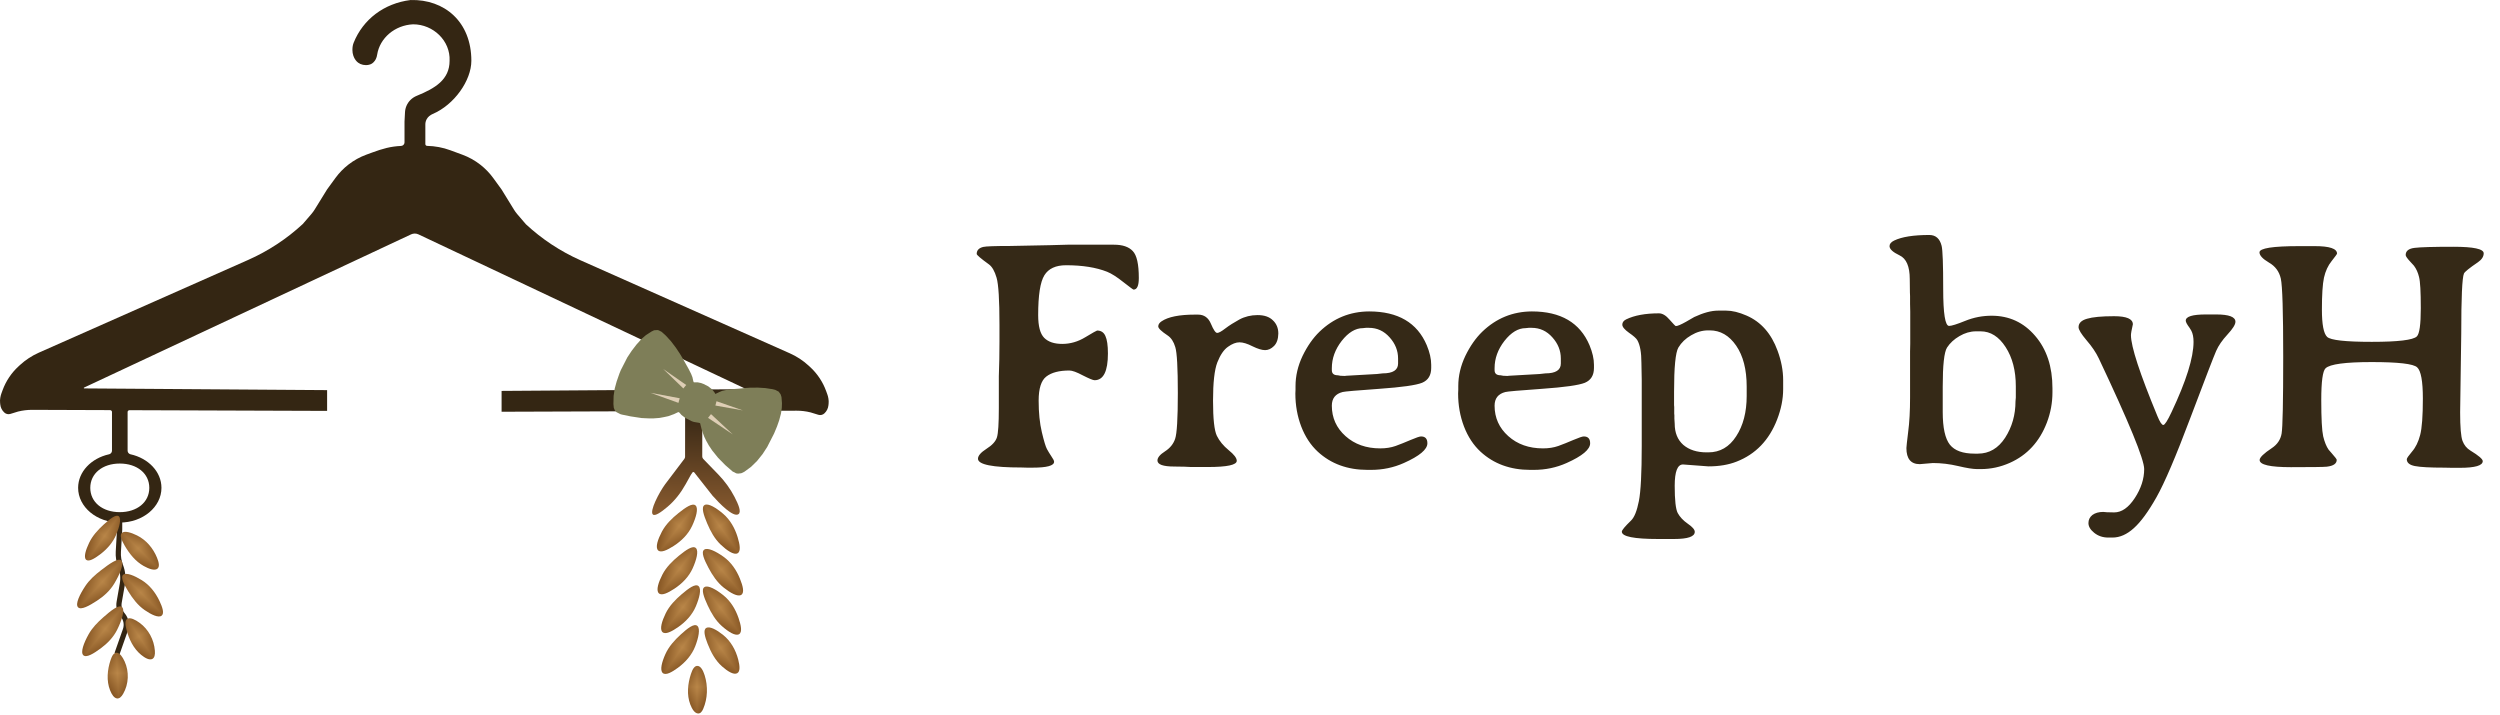 <svg xmlns="http://www.w3.org/2000/svg" fill="none" viewBox="0 0 1440 412" height="412" width="1440">
<g data-figma-skip-parse="true" clip-path="url(#paint0_diamond_4697_5296_clip_path)"><g transform="matrix(0.01 0.008 -0.016 0.021 391.29 302.893)"><rect shape-rendering="crispEdges" opacity="1" fill="url(#paint0_diamond_4697_5296)" height="779.382" width="820.272" y="0" x="0"></rect><rect shape-rendering="crispEdges" opacity="1" fill="url(#paint0_diamond_4697_5296)" transform="scale(1 -1)" height="779.382" width="820.272" y="0" x="0"></rect><rect shape-rendering="crispEdges" opacity="1" fill="url(#paint0_diamond_4697_5296)" transform="scale(-1 1)" height="779.382" width="820.272" y="0" x="0"></rect><rect shape-rendering="crispEdges" opacity="1" fill="url(#paint0_diamond_4697_5296)" transform="scale(-1)" height="779.382" width="820.272" y="0" x="0"></rect></g></g><path data-figma-gradient-fill="{&quot;type&quot;:&quot;GRADIENT_DIAMOND&quot;,&quot;stops&quot;:[{&quot;color&quot;:{&quot;r&quot;:0.72549021244049072,&quot;g&quot;:0.52549022436141968,&quot;b&quot;:0.28235295414924622,&quot;a&quot;:1.0},&quot;position&quot;:0.0},{&quot;color&quot;:{&quot;r&quot;:0.50588238239288330,&quot;g&quot;:0.31764706969261169,&quot;b&quot;:0.12549020349979401,&quot;a&quot;:1.0},&quot;position&quot;:1.0}],&quot;stopsVar&quot;:[{&quot;color&quot;:{&quot;r&quot;:0.72549021244049072,&quot;g&quot;:0.52549022436141968,&quot;b&quot;:0.28235295414924622,&quot;a&quot;:1.0},&quot;position&quot;:0.0},{&quot;color&quot;:{&quot;r&quot;:0.50588238239288330,&quot;g&quot;:0.31764706969261169,&quot;b&quot;:0.12549020349979401,&quot;a&quot;:1.0},&quot;position&quot;:1.0}],&quot;transform&quot;:{&quot;m00&quot;:19.453611373901367,&quot;m01&quot;:-32.348983764648438,&quot;m02&quot;:397.737792968750,&quot;m10&quot;:16.139745712280273,&quot;m11&quot;:41.111255645751953,&quot;m12&quot;:274.26779174804688},&quot;opacity&quot;:1.0,&quot;blendMode&quot;:&quot;NORMAL&quot;,&quot;visible&quot;:true}" d="M400.708 291.213C402.379 292.93 400.897 298.094 398.698 302.838C396.437 307.714 392.521 311.593 387.995 314.494C384.312 316.855 380.632 318.617 379.043 316.984C377.345 315.24 378.964 310.562 381.234 306.265C383.502 301.972 387.054 298.533 390.85 295.506C394.832 292.33 398.977 289.435 400.708 291.213Z"></path>
<g data-figma-skip-parse="true" clip-path="url(#paint1_diamond_4697_5296_clip_path)"><g transform="matrix(0.01 -0.007 0.015 0.021 414.585 303.091)"><rect shape-rendering="crispEdges" opacity="1" fill="url(#paint1_diamond_4697_5296)" height="779.382" width="820.272" y="0" x="0"></rect><rect shape-rendering="crispEdges" opacity="1" fill="url(#paint1_diamond_4697_5296)" transform="scale(1 -1)" height="779.382" width="820.272" y="0" x="0"></rect><rect shape-rendering="crispEdges" opacity="1" fill="url(#paint1_diamond_4697_5296)" transform="scale(-1 1)" height="779.382" width="820.272" y="0" x="0"></rect><rect shape-rendering="crispEdges" opacity="1" fill="url(#paint1_diamond_4697_5296)" transform="scale(-1)" height="779.382" width="820.272" y="0" x="0"></rect></g></g><path data-figma-gradient-fill="{&quot;type&quot;:&quot;GRADIENT_DIAMOND&quot;,&quot;stops&quot;:[{&quot;color&quot;:{&quot;r&quot;:0.72549021244049072,&quot;g&quot;:0.52549022436141968,&quot;b&quot;:0.28235295414924622,&quot;a&quot;:1.0},&quot;position&quot;:0.0},{&quot;color&quot;:{&quot;r&quot;:0.50588238239288330,&quot;g&quot;:0.31764706969261169,&quot;b&quot;:0.12549020349979401,&quot;a&quot;:1.0},&quot;position&quot;:1.0}],&quot;stopsVar&quot;:[{&quot;color&quot;:{&quot;r&quot;:0.72549021244049072,&quot;g&quot;:0.52549022436141968,&quot;b&quot;:0.28235295414924622,&quot;a&quot;:1.0},&quot;position&quot;:0.0},{&quot;color&quot;:{&quot;r&quot;:0.50588238239288330,&quot;g&quot;:0.31764706969261169,&quot;b&quot;:0.12549020349979401,&quot;a&quot;:1.0},&quot;position&quot;:1.0}],&quot;transform&quot;:{&quot;m00&quot;:20.794853210449219,&quot;m01&quot;:30.844121932983398,&quot;m02&quot;:388.76599121093750,&quot;m10&quot;:-14.370402336120605,&quot;m11&quot;:42.252006530761719,&quot;m12&quot;:289.14971923828125},&quot;opacity&quot;:1.0,&quot;blendMode&quot;:&quot;NORMAL&quot;,&quot;visible&quot;:true}" d="M405.883 290.868C407.988 289.722 412.56 292.544 416.533 295.943C420.618 299.437 423.294 304.256 424.865 309.396C426.143 313.581 426.845 317.6 424.844 318.689C422.706 319.853 418.639 317.03 415.115 313.683C411.594 310.34 409.243 305.992 407.354 301.519C405.372 296.827 403.704 292.054 405.883 290.868Z"></path>
<g data-figma-skip-parse="true" clip-path="url(#paint2_diamond_4697_5296_clip_path)"><g transform="matrix(0.01 0.008 -0.016 0.021 391.563 327.488)"><rect shape-rendering="crispEdges" opacity="1" fill="url(#paint2_diamond_4697_5296)" height="779.382" width="820.272" y="0" x="0"></rect><rect shape-rendering="crispEdges" opacity="1" fill="url(#paint2_diamond_4697_5296)" transform="scale(1 -1)" height="779.382" width="820.272" y="0" x="0"></rect><rect shape-rendering="crispEdges" opacity="1" fill="url(#paint2_diamond_4697_5296)" transform="scale(-1 1)" height="779.382" width="820.272" y="0" x="0"></rect><rect shape-rendering="crispEdges" opacity="1" fill="url(#paint2_diamond_4697_5296)" transform="scale(-1)" height="779.382" width="820.272" y="0" x="0"></rect></g></g><path data-figma-gradient-fill="{&quot;type&quot;:&quot;GRADIENT_DIAMOND&quot;,&quot;stops&quot;:[{&quot;color&quot;:{&quot;r&quot;:0.72549021244049072,&quot;g&quot;:0.52549022436141968,&quot;b&quot;:0.28235295414924622,&quot;a&quot;:1.0},&quot;position&quot;:0.0},{&quot;color&quot;:{&quot;r&quot;:0.50588238239288330,&quot;g&quot;:0.31764706969261169,&quot;b&quot;:0.12549020349979401,&quot;a&quot;:1.0},&quot;position&quot;:1.0}],&quot;stopsVar&quot;:[{&quot;color&quot;:{&quot;r&quot;:0.72549021244049072,&quot;g&quot;:0.52549022436141968,&quot;b&quot;:0.28235295414924622,&quot;a&quot;:1.0},&quot;position&quot;:0.0},{&quot;color&quot;:{&quot;r&quot;:0.50588238239288330,&quot;g&quot;:0.31764706969261169,&quot;b&quot;:0.12549020349979401,&quot;a&quot;:1.0},&quot;position&quot;:1.0}],&quot;transform&quot;:{&quot;m00&quot;:19.622901916503906,&quot;m01&quot;:-31.913200378417969,&quot;m02&quot;:397.70834350585938,&quot;m10&quot;:15.933488845825195,&quot;m11&quot;:41.450450897216797,&quot;m12&quot;:298.79580688476562},&quot;opacity&quot;:1.0,&quot;blendMode&quot;:&quot;NORMAL&quot;,&quot;visible&quot;:true}" d="M400.857 315.708C402.547 317.408 401.119 322.588 398.97 327.354C396.761 332.254 392.885 336.174 388.391 339.123C384.733 341.523 381.072 343.323 379.465 341.707C377.749 339.981 379.319 335.286 381.544 330.965C383.766 326.648 387.281 323.172 391.045 320.105C394.993 316.888 399.107 313.949 400.857 315.708Z"></path>
<g data-figma-skip-parse="true" clip-path="url(#paint3_diamond_4697_5296_clip_path)"><g transform="matrix(0.01 -0.008 0.017 0.02 415.421 327.974)"><rect shape-rendering="crispEdges" opacity="1" fill="url(#paint3_diamond_4697_5296)" height="779.382" width="820.272" y="0" x="0"></rect><rect shape-rendering="crispEdges" opacity="1" fill="url(#paint3_diamond_4697_5296)" transform="scale(1 -1)" height="779.382" width="820.272" y="0" x="0"></rect><rect shape-rendering="crispEdges" opacity="1" fill="url(#paint3_diamond_4697_5296)" transform="scale(-1 1)" height="779.382" width="820.272" y="0" x="0"></rect><rect shape-rendering="crispEdges" opacity="1" fill="url(#paint3_diamond_4697_5296)" transform="scale(-1)" height="779.382" width="820.272" y="0" x="0"></rect></g></g><path data-figma-gradient-fill="{&quot;type&quot;:&quot;GRADIENT_DIAMOND&quot;,&quot;stops&quot;:[{&quot;color&quot;:{&quot;r&quot;:0.72549021244049072,&quot;g&quot;:0.52549022436141968,&quot;b&quot;:0.28235295414924622,&quot;a&quot;:1.0},&quot;position&quot;:0.0},{&quot;color&quot;:{&quot;r&quot;:0.50588238239288330,&quot;g&quot;:0.31764706969261169,&quot;b&quot;:0.12549020349979401,&quot;a&quot;:1.0},&quot;position&quot;:1.0}],&quot;stopsVar&quot;:[{&quot;color&quot;:{&quot;r&quot;:0.72549021244049072,&quot;g&quot;:0.52549022436141968,&quot;b&quot;:0.28235295414924622,&quot;a&quot;:1.0},&quot;position&quot;:0.0},{&quot;color&quot;:{&quot;r&quot;:0.50588238239288330,&quot;g&quot;:0.31764706969261169,&quot;b&quot;:0.12549020349979401,&quot;a&quot;:1.0},&quot;position&quot;:1.0}],&quot;transform&quot;:{&quot;m00&quot;:19.455179214477539,&quot;m01&quot;:34.428989410400391,&quot;m02&quot;:388.47857666015625,&quot;m10&quot;:-16.137857437133789,&quot;m11&quot;:39.385746002197266,&quot;m12&quot;:316.34988403320312},&quot;opacity&quot;:1.0,&quot;blendMode&quot;:&quot;NORMAL&quot;,&quot;visible&quot;:true}" d="M405.681 316.561C407.677 315.235 412.479 317.645 416.734 320.683C421.109 323.806 424.198 328.371 426.213 333.354C427.854 337.411 428.905 341.353 427.007 342.613C424.979 343.96 420.68 341.504 416.877 338.479C413.077 335.457 410.353 331.332 408.079 327.042C405.694 322.542 403.613 317.934 405.681 316.561Z"></path>
<g data-figma-skip-parse="true" clip-path="url(#paint4_diamond_4697_5296_clip_path)"><g transform="matrix(0.01 0.008 -0.016 0.021 393.374 349.612)"><rect shape-rendering="crispEdges" opacity="1" fill="url(#paint4_diamond_4697_5296)" height="779.382" width="820.272" y="0" x="0"></rect><rect shape-rendering="crispEdges" opacity="1" fill="url(#paint4_diamond_4697_5296)" transform="scale(1 -1)" height="779.382" width="820.272" y="0" x="0"></rect><rect shape-rendering="crispEdges" opacity="1" fill="url(#paint4_diamond_4697_5296)" transform="scale(-1 1)" height="779.382" width="820.272" y="0" x="0"></rect><rect shape-rendering="crispEdges" opacity="1" fill="url(#paint4_diamond_4697_5296)" transform="scale(-1)" height="779.382" width="820.272" y="0" x="0"></rect></g></g><path data-figma-gradient-fill="{&quot;type&quot;:&quot;GRADIENT_DIAMOND&quot;,&quot;stops&quot;:[{&quot;color&quot;:{&quot;r&quot;:0.72549021244049072,&quot;g&quot;:0.52549022436141968,&quot;b&quot;:0.28235295414924622,&quot;a&quot;:1.0},&quot;position&quot;:0.0},{&quot;color&quot;:{&quot;r&quot;:0.50588238239288330,&quot;g&quot;:0.31764706969261169,&quot;b&quot;:0.12549020349979401,&quot;a&quot;:1.0},&quot;position&quot;:1.0}],&quot;stopsVar&quot;:[{&quot;color&quot;:{&quot;r&quot;:0.72549021244049072,&quot;g&quot;:0.52549022436141968,&quot;b&quot;:0.28235295414924622,&quot;a&quot;:1.0},&quot;position&quot;:0.0},{&quot;color&quot;:{&quot;r&quot;:0.50588238239288330,&quot;g&quot;:0.31764706969261169,&quot;b&quot;:0.12549020349979401,&quot;a&quot;:1.0},&quot;position&quot;:1.0}],&quot;transform&quot;:{&quot;m00&quot;:19.959318161010742,&quot;m01&quot;:-31.019037246704102,&quot;m02&quot;:398.90423583984375,&quot;m10&quot;:15.509997367858887,&quot;m11&quot;:42.123764038085938,&quot;m12&quot;:320.79525756835938},&quot;opacity&quot;:1.0,&quot;blendMode&quot;:&quot;NORMAL&quot;,&quot;visible&quot;:true}" d="M402.414 337.637C404.14 339.299 402.823 344.509 400.777 349.32C398.673 354.266 394.882 358.268 390.452 361.312C386.846 363.79 383.224 365.668 381.583 364.087C379.83 362.398 381.3 357.67 383.431 353.303C385.561 348.94 389.001 345.389 392.698 342.243C396.577 338.941 400.627 335.915 402.414 337.637Z"></path>
<g data-figma-skip-parse="true" clip-path="url(#paint5_diamond_4697_5296_clip_path)"><g transform="matrix(0.01 -0.008 0.016 0.021 414.919 350.058)"><rect shape-rendering="crispEdges" opacity="1" fill="url(#paint5_diamond_4697_5296)" height="779.382" width="820.272" y="0" x="0"></rect><rect shape-rendering="crispEdges" opacity="1" fill="url(#paint5_diamond_4697_5296)" transform="scale(1 -1)" height="779.382" width="820.272" y="0" x="0"></rect><rect shape-rendering="crispEdges" opacity="1" fill="url(#paint5_diamond_4697_5296)" transform="scale(-1 1)" height="779.382" width="820.272" y="0" x="0"></rect><rect shape-rendering="crispEdges" opacity="1" fill="url(#paint5_diamond_4697_5296)" transform="scale(-1)" height="779.382" width="820.272" y="0" x="0"></rect></g></g><path data-figma-gradient-fill="{&quot;type&quot;:&quot;GRADIENT_DIAMOND&quot;,&quot;stops&quot;:[{&quot;color&quot;:{&quot;r&quot;:0.72549021244049072,&quot;g&quot;:0.52549022436141968,&quot;b&quot;:0.28235295414924622,&quot;a&quot;:1.0},&quot;position&quot;:0.0},{&quot;color&quot;:{&quot;r&quot;:0.50588238239288330,&quot;g&quot;:0.31764706969261169,&quot;b&quot;:0.12549020349979401,&quot;a&quot;:1.0},&quot;position&quot;:1.0}],&quot;stopsVar&quot;:[{&quot;color&quot;:{&quot;r&quot;:0.72549021244049072,&quot;g&quot;:0.52549022436141968,&quot;b&quot;:0.28235295414924622,&quot;a&quot;:1.0},&quot;position&quot;:0.0},{&quot;color&quot;:{&quot;r&quot;:0.50588238239288330,&quot;g&quot;:0.31764706969261169,&quot;b&quot;:0.12549020349979401,&quot;a&quot;:1.0},&quot;position&quot;:1.0}],&quot;transform&quot;:{&quot;m00&quot;:20.298231124877930,&quot;m01&quot;:32.251934051513672,&quot;m02&quot;:388.64346313476562,&quot;m10&quot;:-15.063735961914062,&quot;m11&quot;:41.187435150146484,&quot;m12&quot;:336.99627685546875},&quot;opacity&quot;:1.0,&quot;blendMode&quot;:&quot;NORMAL&quot;,&quot;visible&quot;:true}" d="M405.809 338.136C407.874 336.92 412.539 339.586 416.624 342.849C420.824 346.203 423.662 350.929 425.405 356.014C426.824 360.152 427.661 364.146 425.698 365.302C423.6 366.537 419.44 363.853 415.805 360.627C412.174 357.404 409.677 353.138 407.638 348.732C405.499 344.109 403.671 339.395 405.809 338.136Z"></path>
<g data-figma-skip-parse="true" clip-path="url(#paint6_diamond_4697_5296_clip_path)"><g transform="matrix(0.01 0.007 -0.015 0.022 393.059 372.8)"><rect shape-rendering="crispEdges" opacity="1" fill="url(#paint6_diamond_4697_5296)" height="779.382" width="820.272" y="0" x="0"></rect><rect shape-rendering="crispEdges" opacity="1" fill="url(#paint6_diamond_4697_5296)" transform="scale(1 -1)" height="779.382" width="820.272" y="0" x="0"></rect><rect shape-rendering="crispEdges" opacity="1" fill="url(#paint6_diamond_4697_5296)" transform="scale(-1 1)" height="779.382" width="820.272" y="0" x="0"></rect><rect shape-rendering="crispEdges" opacity="1" fill="url(#paint6_diamond_4697_5296)" transform="scale(-1)" height="779.382" width="820.272" y="0" x="0"></rect></g></g><path data-figma-gradient-fill="{&quot;type&quot;:&quot;GRADIENT_DIAMOND&quot;,&quot;stops&quot;:[{&quot;color&quot;:{&quot;r&quot;:0.72549021244049072,&quot;g&quot;:0.52549022436141968,&quot;b&quot;:0.28235295414924622,&quot;a&quot;:1.0},&quot;position&quot;:0.0},{&quot;color&quot;:{&quot;r&quot;:0.50588238239288330,&quot;g&quot;:0.31764706969261169,&quot;b&quot;:0.12549020349979401,&quot;a&quot;:1.0},&quot;position&quot;:1.0}],&quot;stopsVar&quot;:[{&quot;color&quot;:{&quot;r&quot;:0.72549021244049072,&quot;g&quot;:0.52549022436141968,&quot;b&quot;:0.28235295414924622,&quot;a&quot;:1.0},&quot;position&quot;:0.0},{&quot;color&quot;:{&quot;r&quot;:0.50588238239288330,&quot;g&quot;:0.31764706969261169,&quot;b&quot;:0.12549020349979401,&quot;a&quot;:1.0},&quot;position&quot;:1.0}],&quot;transform&quot;:{&quot;m00&quot;:20.472845077514648,&quot;m01&quot;:-29.575510025024414,&quot;m02&quot;:397.61062622070312,&quot;m10&quot;:14.825551986694336,&quot;m11&quot;:43.149520874023438,&quot;m12&quot;:343.81222534179688},&quot;opacity&quot;:1.0,&quot;blendMode&quot;:&quot;NORMAL&quot;,&quot;visible&quot;:true}" d="M401.688 360.525C403.469 362.128 402.33 367.38 400.448 372.257C398.512 377.272 394.859 381.4 390.535 384.592C387.015 387.19 383.458 389.19 381.765 387.666C379.956 386.037 381.264 381.262 383.247 376.825C385.228 372.392 388.545 368.728 392.134 365.457C395.899 362.027 399.844 358.865 401.688 360.525Z"></path>
<g data-figma-skip-parse="true" clip-path="url(#paint7_diamond_4697_5296_clip_path)"><g transform="matrix(0.011 -0.007 0.014 0.02 415.037 373.128)"><rect shape-rendering="crispEdges" opacity="1" fill="url(#paint7_diamond_4697_5296)" height="781.925" width="820.969" y="0" x="0"></rect><rect shape-rendering="crispEdges" opacity="1" fill="url(#paint7_diamond_4697_5296)" transform="scale(1 -1)" height="781.925" width="820.969" y="0" x="0"></rect><rect shape-rendering="crispEdges" opacity="1" fill="url(#paint7_diamond_4697_5296)" transform="scale(-1 1)" height="781.925" width="820.969" y="0" x="0"></rect><rect shape-rendering="crispEdges" opacity="1" fill="url(#paint7_diamond_4697_5296)" transform="scale(-1)" height="781.925" width="820.969" y="0" x="0"></rect></g></g><path data-figma-gradient-fill="{&quot;type&quot;:&quot;GRADIENT_DIAMOND&quot;,&quot;stops&quot;:[{&quot;color&quot;:{&quot;r&quot;:0.72549021244049072,&quot;g&quot;:0.52549022436141968,&quot;b&quot;:0.28235295414924622,&quot;a&quot;:1.0},&quot;position&quot;:0.0},{&quot;color&quot;:{&quot;r&quot;:0.50588238239288330,&quot;g&quot;:0.31764706969261169,&quot;b&quot;:0.12549020349979401,&quot;a&quot;:1.0},&quot;position&quot;:1.0}],&quot;stopsVar&quot;:[{&quot;color&quot;:{&quot;r&quot;:0.72549021244049072,&quot;g&quot;:0.52549022436141968,&quot;b&quot;:0.28235295414924622,&quot;a&quot;:1.0},&quot;position&quot;:0.0},{&quot;color&quot;:{&quot;r&quot;:0.50588238239288330,&quot;g&quot;:0.31764706969261169,&quot;b&quot;:0.12549020349979401,&quot;a&quot;:1.0},&quot;position&quot;:1.0}],&quot;transform&quot;:{&quot;m00&quot;:21.010147094726562,&quot;m01&quot;:28.911855697631836,&quot;m02&quot;:390.07629394531250,&quot;m10&quot;:-14.022707939147949,&quot;m11&quot;:39.674797058105469,&quot;m12&quot;:360.30218505859375},&quot;opacity&quot;:1.0,&quot;blendMode&quot;:&quot;NORMAL&quot;,&quot;visible&quot;:true}" d="M406.891 361.647C408.862 360.599 412.824 362.791 416.427 365.657C420.911 369.224 423.797 374.405 425.218 379.956C426.135 383.539 426.439 386.815 424.599 387.794C422.594 388.861 419.056 386.655 415.866 383.817C411.998 380.377 409.5 375.698 407.614 370.878C405.997 366.744 404.845 362.736 406.891 361.647Z"></path>
<g data-figma-skip-parse="true" clip-path="url(#paint8_diamond_4697_5296_clip_path)"><g transform="matrix(0.011 0 0 0.021 401.479 395.687)"><rect shape-rendering="crispEdges" opacity="1" fill="url(#paint8_diamond_4697_5296)" height="788.778" width="833.155" y="0" x="0"></rect><rect shape-rendering="crispEdges" opacity="1" fill="url(#paint8_diamond_4697_5296)" transform="scale(1 -1)" height="788.778" width="833.155" y="0" x="0"></rect><rect shape-rendering="crispEdges" opacity="1" fill="url(#paint8_diamond_4697_5296)" transform="scale(-1 1)" height="788.778" width="833.155" y="0" x="0"></rect><rect shape-rendering="crispEdges" opacity="1" fill="url(#paint8_diamond_4697_5296)" transform="scale(-1)" height="788.778" width="833.155" y="0" x="0"></rect></g></g><path data-figma-gradient-fill="{&quot;type&quot;:&quot;GRADIENT_DIAMOND&quot;,&quot;stops&quot;:[{&quot;color&quot;:{&quot;r&quot;:0.72549021244049072,&quot;g&quot;:0.52549022436141968,&quot;b&quot;:0.28235295414924622,&quot;a&quot;:1.0},&quot;position&quot;:0.0},{&quot;color&quot;:{&quot;r&quot;:0.50588238239288330,&quot;g&quot;:0.31764706969261169,&quot;b&quot;:0.12549020349979401,&quot;a&quot;:1.0},&quot;position&quot;:1.0}],&quot;stopsVar&quot;:[{&quot;color&quot;:{&quot;r&quot;:0.72549021244049072,&quot;g&quot;:0.52549022436141968,&quot;b&quot;:0.28235295414924622,&quot;a&quot;:1.0},&quot;position&quot;:0.0},{&quot;color&quot;:{&quot;r&quot;:0.50588238239288330,&quot;g&quot;:0.31764706969261169,&quot;b&quot;:0.12549020349979401,&quot;a&quot;:1.0},&quot;position&quot;:1.0}],&quot;transform&quot;:{&quot;m00&quot;:22.27844238281250,&quot;m01&quot;:0.89829218387603760,&quot;m02&quot;:389.89093017578125,&quot;m10&quot;:0.55085521936416626,&quot;m11&quot;:42.489486694335938,&quot;m12&quot;:374.16711425781250},&quot;opacity&quot;:1.0,&quot;blendMode&quot;:&quot;NORMAL&quot;,&quot;visible&quot;:true}" d="M401.906 383.566C403.652 383.781 404.94 386.057 405.852 388.909C407.864 395.2 407.642 402.322 405.01 408.38C404.291 410.034 403.335 411.12 401.915 410.945C400.103 410.723 398.655 408.51 397.612 405.77C395.488 400.191 396.116 393.916 397.968 388.241C398.871 385.471 400.065 383.34 401.906 383.566Z"></path>
<path fill="url(#paint9_linear_4697_5296)" d="M425.323 296.181C427.192 294.924 425.359 290.611 423.093 286.232C420.628 281.466 417.418 277.097 413.685 273.243L405.061 264.338C404.699 263.964 404.497 263.464 404.497 262.944L404.529 236.074L394.634 236.086L394.602 263.096C394.601 263.531 394.459 263.954 394.196 264.301L383.088 278.972C379.588 283.774 374.004 294.503 376.061 296.351C377.315 297.477 380.844 294.99 384.422 291.978C388.722 288.359 392.177 283.842 394.915 278.934L397.937 273.517L398.848 272.154C398.901 272.075 398.971 272.008 399.054 271.959C399.332 271.793 399.689 271.86 399.889 272.114L410.409 285.498C414.381 289.986 422.359 298.174 425.323 296.181Z"></path>
<path stroke-width="3" stroke="#342613" d="M68.914 299.5V305L68.163 317.769C67.999 320.557 68.438 323.347 69.45 325.95V325.95C70.735 329.253 71.091 332.846 70.48 336.338L68.629 346.914C68.176 349.501 68.904 352.155 70.614 354.15V354.15C72.656 356.533 73.273 359.823 72.233 362.784L67.414 376.5"></path>
<path fill="#342613" d="M288.915 225.165L428.818 224.173C429.084 224.171 429.164 223.81 428.923 223.697L241.04 135.004C239.694 134.368 238.133 134.366 236.785 134.997L48.413 223.246C48.172 223.359 48.251 223.72 48.517 223.722L188.415 224.711V236.67H187.415L74.561 236.269C74.21 236.268 73.882 236.441 73.684 236.73C73.564 236.906 73.5 237.114 73.5 237.326V259.574C73.5 260.438 74.018 261.218 74.815 261.552C74.938 261.604 75.066 261.644 75.197 261.673C85.448 263.95 93 271.74 93 281C93 292.046 82.255 301 69 301C55.745 301 45 292.046 45 281C45 271.74 52.552 263.95 62.803 261.673C62.934 261.644 63.062 261.604 63.185 261.552C63.982 261.218 64.5 260.438 64.5 259.574V237.325C64.5 237.113 64.438 236.905 64.323 236.728C64.121 236.418 63.778 236.231 63.408 236.229L18.537 236.07C15.8 236.06 13.072 236.39 10.415 237.052L5.94 238.425C4.694 238.807 3.338 238.471 2.415 237.55C1.126 236.341 0.32 234.704 0.148 232.944L0.048 231.926C-0.04 231.028 -0.006 230.122 0.148 229.233L0.217 228.837C0.349 228.08 0.548 227.336 0.811 226.615L1.481 224.778C3.408 219.494 6.583 214.754 10.736 210.959L11.62 210.151C14.796 207.25 18.421 204.882 22.354 203.139L142.973 149.703C154.522 144.587 165.145 137.598 174.415 129.018L179.389 123.234C180.072 122.439 180.692 121.592 181.242 120.701L188.415 109.082L193.213 102.507C195.337 99.595 197.861 96.997 200.709 94.788C203.828 92.371 207.3 90.448 211.005 89.087L214.38 87.848C220.382 85.644 224.967 84.333 231.017 84.058C232.114 84.008 233 83.12 233 82.022V70.005L233.284 64.613C233.423 61.965 234.537 59.462 236.412 57.587C237.46 56.54 238.714 55.727 240.086 55.168C250.622 50.876 258.961 45.894 258.961 35.005C259.5 23.505 249.559 14.005 237.961 14.005C227.456 14.484 218.753 21.852 217.23 31.543C217.099 32.382 216.881 33.21 216.507 33.972L216.473 34.042C216.16 34.68 215.744 35.261 215.241 35.764L215.05 35.955C214.686 36.319 214.265 36.622 213.805 36.853C213.602 36.954 213.392 37.041 213.177 37.113L213.043 37.157C212.352 37.388 211.629 37.505 210.9 37.505H210.758C210.254 37.505 209.751 37.455 209.257 37.356L209.004 37.306C208.014 37.108 207.081 36.691 206.273 36.085C205.76 35.7 205.305 35.245 204.92 34.732L204.798 34.569C204.269 33.864 203.858 33.079 203.58 32.244L203.5 32.005C203.169 31.012 203 29.971 203 28.924V28.538C203 27.192 203.209 25.848 203.711 24.6C209.118 11.141 221.211 1.925 236.5 0.014C256 -0.486 271.5 12.5 271.5 35.014C271.5 46.334 261.689 60.341 249.227 65.654C247.815 66.256 246.579 67.237 245.819 68.57C245.282 69.51 245 70.575 245 71.658V82.998C245 83.557 245.448 84.014 246.007 84.025C250.58 84.116 255.106 84.97 259.398 86.551L266.316 89.1C270.027 90.467 273.504 92.398 276.625 94.826C279.471 97.04 281.991 99.642 284.112 102.558L288.915 109.163L296.091 120.823C296.639 121.715 297.257 122.562 297.939 123.357L302.915 129.163C312.185 137.77 322.814 144.785 334.373 149.922L454.962 203.517C458.905 205.269 462.537 207.649 465.717 210.565L466.583 211.358C470.743 215.172 473.922 219.932 475.851 225.236L476.519 227.074C476.783 227.798 476.981 228.545 477.113 229.304L477.182 229.703C477.337 230.594 477.371 231.502 477.283 232.402L477.182 233.429C477.01 235.191 476.204 236.832 474.915 238.046C473.992 238.968 472.635 239.306 471.388 238.922L466.915 237.546C464.259 236.881 461.53 236.551 458.792 236.56L289.915 237.163H288.915V225.165ZM69 295C78.941 295 86 289.284 86 281C86 272.716 78.941 267 69 267C59.059 267 52 272.716 52 281C52 289.284 59.059 295 69 295Z" clip-rule="evenodd" fill-rule="evenodd"></path>
<g data-figma-skip-parse="true" clip-path="url(#paint10_diamond_4697_5296_clip_path)"><g transform="matrix(0.009 -0.008 0.016 0.016 79.576 315.907)"><rect shape-rendering="crispEdges" opacity="1" fill="url(#paint10_diamond_4697_5296)" height="785.693" width="825.948" y="0" x="0"></rect><rect shape-rendering="crispEdges" opacity="1" fill="url(#paint10_diamond_4697_5296)" transform="scale(1 -1)" height="785.693" width="825.948" y="0" x="0"></rect><rect shape-rendering="crispEdges" opacity="1" fill="url(#paint10_diamond_4697_5296)" transform="scale(-1 1)" height="785.693" width="825.948" y="0" x="0"></rect><rect shape-rendering="crispEdges" opacity="1" fill="url(#paint10_diamond_4697_5296)" transform="scale(-1)" height="785.693" width="825.948" y="0" x="0"></rect></g></g><path data-figma-gradient-fill="{&quot;type&quot;:&quot;GRADIENT_DIAMOND&quot;,&quot;stops&quot;:[{&quot;color&quot;:{&quot;r&quot;:0.72549021244049072,&quot;g&quot;:0.52549022436141968,&quot;b&quot;:0.28235295414924622,&quot;a&quot;:1.0},&quot;position&quot;:0.0},{&quot;color&quot;:{&quot;r&quot;:0.50588238239288330,&quot;g&quot;:0.31764706969261169,&quot;b&quot;:0.12549020349979401,&quot;a&quot;:1.0},&quot;position&quot;:1.0}],&quot;stopsVar&quot;:[{&quot;color&quot;:{&quot;r&quot;:0.72549021244049072,&quot;g&quot;:0.52549022436141968,&quot;b&quot;:0.28235295414924622,&quot;a&quot;:1.0},&quot;position&quot;:0.0},{&quot;color&quot;:{&quot;r&quot;:0.50588238239288330,&quot;g&quot;:0.31764706969261169,&quot;b&quot;:0.12549020349979401,&quot;a&quot;:1.0},&quot;position&quot;:1.0}],&quot;transform&quot;:{&quot;m00&quot;:17.372337341308594,&quot;m01&quot;:32.771751403808594,&quot;m02&quot;:54.503864288330078,&quot;m10&quot;:-16.596185684204102,&quot;m11&quot;:31.075399398803711,&quot;m12&quot;:308.66741943359375},&quot;opacity&quot;:1.0,&quot;blendMode&quot;:&quot;NORMAL&quot;,&quot;visible&quot;:true}" d="M70.297 306.875C71.839 305.662 75.37 306.671 78.871 308.386C84.194 310.993 88.189 315.744 90.432 321.23C91.561 323.992 92.052 326.491 90.646 327.597C89.075 328.832 85.868 327.743 82.717 325.974C78.048 323.352 74.604 319.029 71.893 314.411C70.005 311.195 68.691 308.137 70.297 306.875Z"></path>
<g data-figma-skip-parse="true" clip-path="url(#paint11_diamond_4697_5296_clip_path)"><g transform="matrix(0.009 0.008 -0.019 0.021 59.008 335.071)"><rect shape-rendering="crispEdges" opacity="1" fill="url(#paint11_diamond_4697_5296)" height="776.42" width="823.407" y="0" x="0"></rect><rect shape-rendering="crispEdges" opacity="1" fill="url(#paint11_diamond_4697_5296)" transform="scale(1 -1)" height="776.42" width="823.407" y="0" x="0"></rect><rect shape-rendering="crispEdges" opacity="1" fill="url(#paint11_diamond_4697_5296)" transform="scale(-1 1)" height="776.42" width="823.407" y="0" x="0"></rect><rect shape-rendering="crispEdges" opacity="1" fill="url(#paint11_diamond_4697_5296)" transform="scale(-1)" height="776.42" width="823.407" y="0" x="0"></rect></g></g><path data-figma-gradient-fill="{&quot;type&quot;:&quot;GRADIENT_DIAMOND&quot;,&quot;stops&quot;:[{&quot;color&quot;:{&quot;r&quot;:0.72549021244049072,&quot;g&quot;:0.52549022436141968,&quot;b&quot;:0.28235295414924622,&quot;a&quot;:1.0},&quot;position&quot;:0.0},{&quot;color&quot;:{&quot;r&quot;:0.50588238239288330,&quot;g&quot;:0.31764706969261169,&quot;b&quot;:0.12549020349979401,&quot;a&quot;:1.0},&quot;position&quot;:1.0}],&quot;stopsVar&quot;:[{&quot;color&quot;:{&quot;r&quot;:0.72549021244049072,&quot;g&quot;:0.52549022436141968,&quot;b&quot;:0.28235295414924622,&quot;a&quot;:1.0},&quot;position&quot;:0.0},{&quot;color&quot;:{&quot;r&quot;:0.50588238239288330,&quot;g&quot;:0.31764706969261169,&quot;b&quot;:0.12549020349979401,&quot;a&quot;:1.0},&quot;position&quot;:1.0}],&quot;transform&quot;:{&quot;m00&quot;:18.196825027465820,&quot;m01&quot;:-37.592273712158203,&quot;m02&quot;:68.705375671386719,&quot;m10&quot;:15.789851188659668,&quot;m11&quot;:42.778770446777344,&quot;m12&quot;:305.78695678710938},&quot;opacity&quot;:1.0,&quot;blendMode&quot;:&quot;NORMAL&quot;,&quot;visible&quot;:true}" d="M69.921 322.91C71.603 324.773 68.917 331 65.752 336.245C63.326 340.265 59.782 343.452 55.851 346.019C51.352 348.958 46.564 351.575 44.934 349.77C43.229 347.882 46.01 342.27 49.178 337.512C51.528 333.983 54.728 331.132 58.088 328.546C62.876 324.862 68.186 320.99 69.921 322.91Z"></path>
<g data-figma-skip-parse="true" clip-path="url(#paint12_diamond_4697_5296_clip_path)"><g transform="matrix(0.009 0.006 -0.014 0.02 60.284 308.717)"><rect shape-rendering="crispEdges" opacity="1" fill="url(#paint12_diamond_4697_5296)" height="782.855" width="833.584" y="0" x="0"></rect><rect shape-rendering="crispEdges" opacity="1" fill="url(#paint12_diamond_4697_5296)" transform="scale(1 -1)" height="782.855" width="833.584" y="0" x="0"></rect><rect shape-rendering="crispEdges" opacity="1" fill="url(#paint12_diamond_4697_5296)" transform="scale(-1 1)" height="782.855" width="833.584" y="0" x="0"></rect><rect shape-rendering="crispEdges" opacity="1" fill="url(#paint12_diamond_4697_5296)" transform="scale(-1)" height="782.855" width="833.584" y="0" x="0"></rect></g></g><path data-figma-gradient-fill="{&quot;type&quot;:&quot;GRADIENT_DIAMOND&quot;,&quot;stops&quot;:[{&quot;color&quot;:{&quot;r&quot;:0.72549021244049072,&quot;g&quot;:0.52549022436141968,&quot;b&quot;:0.28235295414924622,&quot;a&quot;:1.0},&quot;position&quot;:0.0},{&quot;color&quot;:{&quot;r&quot;:0.50588238239288330,&quot;g&quot;:0.31764706969261169,&quot;b&quot;:0.12549020349979401,&quot;a&quot;:1.0},&quot;position&quot;:1.0}],&quot;stopsVar&quot;:[{&quot;color&quot;:{&quot;r&quot;:0.72549021244049072,&quot;g&quot;:0.52549022436141968,&quot;b&quot;:0.28235295414924622,&quot;a&quot;:1.0},&quot;position&quot;:0.0},{&quot;color&quot;:{&quot;r&quot;:0.50588238239288330,&quot;g&quot;:0.31764706969261169,&quot;b&quot;:0.12549020349979401,&quot;a&quot;:1.0},&quot;position&quot;:1.0}],&quot;transform&quot;:{&quot;m00&quot;:17.695543289184570,&quot;m01&quot;:-28.129953384399414,&quot;m02&quot;:65.501495361328125,&quot;m10&quot;:12.757142066955566,&quot;m11&quot;:39.6735839843750,&quot;m12&quot;:282.50143432617188},&quot;opacity&quot;:1.0,&quot;blendMode&quot;:&quot;NORMAL&quot;,&quot;visible&quot;:true}" d="M68.479 297.425C70.005 298.816 68.781 303.572 66.906 308.013C64.969 312.605 61.562 316.393 57.579 319.387C54.325 321.832 51.061 323.743 49.606 322.417C48.054 321.002 49.414 316.665 51.363 312.614C53.314 308.558 56.406 305.191 59.729 302.155C63.234 298.953 66.895 295.981 68.479 297.425Z"></path>
<g data-figma-skip-parse="true" clip-path="url(#paint13_diamond_4697_5296_clip_path)"><g transform="matrix(0.009 -0.008 0.018 0.018 81.07 341.329)"><rect shape-rendering="crispEdges" opacity="1" fill="url(#paint13_diamond_4697_5296)" height="781.166" width="824.708" y="0" x="0"></rect><rect shape-rendering="crispEdges" opacity="1" fill="url(#paint13_diamond_4697_5296)" transform="scale(1 -1)" height="781.166" width="824.708" y="0" x="0"></rect><rect shape-rendering="crispEdges" opacity="1" fill="url(#paint13_diamond_4697_5296)" transform="scale(-1 1)" height="781.166" width="824.708" y="0" x="0"></rect><rect shape-rendering="crispEdges" opacity="1" fill="url(#paint13_diamond_4697_5296)" transform="scale(-1)" height="781.166" width="824.708" y="0" x="0"></rect></g></g><path data-figma-gradient-fill="{&quot;type&quot;:&quot;GRADIENT_DIAMOND&quot;,&quot;stops&quot;:[{&quot;color&quot;:{&quot;r&quot;:0.72549021244049072,&quot;g&quot;:0.52549022436141968,&quot;b&quot;:0.28235295414924622,&quot;a&quot;:1.0},&quot;position&quot;:0.0},{&quot;color&quot;:{&quot;r&quot;:0.50588238239288330,&quot;g&quot;:0.31764706969261169,&quot;b&quot;:0.12549020349979401,&quot;a&quot;:1.0},&quot;position&quot;:1.0}],&quot;stopsVar&quot;:[{&quot;color&quot;:{&quot;r&quot;:0.72549021244049072,&quot;g&quot;:0.52549022436141968,&quot;b&quot;:0.28235295414924622,&quot;a&quot;:1.0},&quot;position&quot;:0.0},{&quot;color&quot;:{&quot;r&quot;:0.50588238239288330,&quot;g&quot;:0.31764706969261169,&quot;b&quot;:0.12549020349979401,&quot;a&quot;:1.0},&quot;position&quot;:1.0}],&quot;transform&quot;:{&quot;m00&quot;:17.452682495117188,&quot;m01&quot;:35.412601470947266,&quot;m02&quot;:54.637752532958984,&quot;m10&quot;:-16.550628662109375,&quot;m11&quot;:35.611034393310547,&quot;m12&quot;:331.79919433593750},&quot;opacity&quot;:1.0,&quot;blendMode&quot;:&quot;NORMAL&quot;,&quot;visible&quot;:true}" d="M71.034 330.997C72.816 329.637 77.421 331.568 81.619 334.154C86.154 336.948 89.514 341.261 91.816 346.065C93.589 349.764 94.769 353.348 93.08 354.636C91.269 356.018 87.12 354.014 83.345 351.41C79.385 348.677 76.42 344.774 73.898 340.676C71.376 336.578 69.186 332.407 71.034 330.997Z"></path>
<g data-figma-skip-parse="true" clip-path="url(#paint14_diamond_4697_5296_clip_path)"><g transform="matrix(0.01 0.007 -0.017 0.022 60.607 362.234)"><rect shape-rendering="crispEdges" opacity="1" fill="url(#paint14_diamond_4697_5296)" height="777.51" width="823.706" y="0" x="0"></rect><rect shape-rendering="crispEdges" opacity="1" fill="url(#paint14_diamond_4697_5296)" transform="scale(1 -1)" height="777.51" width="823.706" y="0" x="0"></rect><rect shape-rendering="crispEdges" opacity="1" fill="url(#paint14_diamond_4697_5296)" transform="scale(-1 1)" height="777.51" width="823.706" y="0" x="0"></rect><rect shape-rendering="crispEdges" opacity="1" fill="url(#paint14_diamond_4697_5296)" transform="scale(-1)" height="777.51" width="823.706" y="0" x="0"></rect></g></g><path data-figma-gradient-fill="{&quot;type&quot;:&quot;GRADIENT_DIAMOND&quot;,&quot;stops&quot;:[{&quot;color&quot;:{&quot;r&quot;:0.72549021244049072,&quot;g&quot;:0.52549022436141968,&quot;b&quot;:0.28235295414924622,&quot;a&quot;:1.0},&quot;position&quot;:0.0},{&quot;color&quot;:{&quot;r&quot;:0.50588238239288330,&quot;g&quot;:0.31764706969261169,&quot;b&quot;:0.12549020349979401,&quot;a&quot;:1.0},&quot;position&quot;:1.0}],&quot;stopsVar&quot;:[{&quot;color&quot;:{&quot;r&quot;:0.72549021244049072,&quot;g&quot;:0.52549022436141968,&quot;b&quot;:0.28235295414924622,&quot;a&quot;:1.0},&quot;position&quot;:0.0},{&quot;color&quot;:{&quot;r&quot;:0.50588238239288330,&quot;g&quot;:0.31764706969261169,&quot;b&quot;:0.12549020349979401,&quot;a&quot;:1.0},&quot;position&quot;:1.0}],&quot;transform&quot;:{&quot;m00&quot;:19.175617218017578,&quot;m01&quot;:-33.377330780029297,&quot;m02&quot;:67.708206176757812,&quot;m10&quot;:14.568090438842773,&quot;m11&quot;:44.022205352783203,&quot;m12&quot;:332.93856811523438},&quot;opacity&quot;:1.0,&quot;blendMode&quot;:&quot;NORMAL&quot;,&quot;visible&quot;:true}" d="M70.318 349.707C72.081 351.409 70.1 357.417 67.517 362.654C65.375 366.995 61.956 370.537 58.066 373.419C53.992 376.438 49.705 379.063 48.003 377.42C46.214 375.694 48.336 370.251 50.969 365.485C53.083 361.659 56.174 358.494 59.459 355.609C63.778 351.816 68.498 347.95 70.318 349.707Z"></path>
<g data-figma-skip-parse="true" clip-path="url(#paint15_diamond_4697_5296_clip_path)"><g transform="matrix(0.01 -0.006 0.012 0.018 80.075 366.553)"><rect shape-rendering="crispEdges" opacity="1" fill="url(#paint15_diamond_4697_5296)" height="788.702" width="826.773" y="0" x="0"></rect><rect shape-rendering="crispEdges" opacity="1" fill="url(#paint15_diamond_4697_5296)" transform="scale(1 -1)" height="788.702" width="826.773" y="0" x="0"></rect><rect shape-rendering="crispEdges" opacity="1" fill="url(#paint15_diamond_4697_5296)" transform="scale(-1 1)" height="788.702" width="826.773" y="0" x="0"></rect><rect shape-rendering="crispEdges" opacity="1" fill="url(#paint15_diamond_4697_5296)" transform="scale(-1)" height="788.702" width="826.773" y="0" x="0"></rect></g></g><path data-figma-gradient-fill="{&quot;type&quot;:&quot;GRADIENT_DIAMOND&quot;,&quot;stops&quot;:[{&quot;color&quot;:{&quot;r&quot;:0.72549021244049072,&quot;g&quot;:0.52549022436141968,&quot;b&quot;:0.28235295414924622,&quot;a&quot;:1.0},&quot;position&quot;:0.0},{&quot;color&quot;:{&quot;r&quot;:0.50588238239288330,&quot;g&quot;:0.31764706969261169,&quot;b&quot;:0.12549020349979401,&quot;a&quot;:1.0},&quot;position&quot;:1.0}],&quot;stopsVar&quot;:[{&quot;color&quot;:{&quot;r&quot;:0.72549021244049072,&quot;g&quot;:0.52549022436141968,&quot;b&quot;:0.28235295414924622,&quot;a&quot;:1.0},&quot;position&quot;:0.0},{&quot;color&quot;:{&quot;r&quot;:0.50588238239288330,&quot;g&quot;:0.31764706969261169,&quot;b&quot;:0.12549020349979401,&quot;a&quot;:1.0},&quot;position&quot;:1.0}],&quot;transform&quot;:{&quot;m00&quot;:20.855667114257812,&quot;m01&quot;:23.339630126953125,&quot;m02&quot;:57.977672576904297,&quot;m10&quot;:-11.900170326232910,&quot;m11&quot;:35.329429626464844,&quot;m12&quot;:354.83819580078125},&quot;opacity&quot;:1.0,&quot;blendMode&quot;:&quot;NORMAL&quot;,&quot;visible&quot;:true}" d="M73.526 356.334C75.129 355.601 77.806 356.85 80.44 358.77C85.55 362.495 88.731 368.501 89.204 374.807C89.374 377.084 89.051 378.953 87.653 379.592C86.019 380.338 83.602 379.08 81.272 377.169C76.854 373.545 74.276 368.14 72.835 362.61C72.068 359.665 71.86 357.095 73.526 356.334Z"></path>
<g data-figma-skip-parse="true" clip-path="url(#paint16_diamond_4697_5296_clip_path)"><g transform="matrix(0.012 0 0.001 0.02 67.663 387.704)"><rect shape-rendering="crispEdges" opacity="1" fill="url(#paint16_diamond_4697_5296)" height="790.274" width="827.204" y="0" x="0"></rect><rect shape-rendering="crispEdges" opacity="1" fill="url(#paint16_diamond_4697_5296)" transform="scale(1 -1)" height="790.274" width="827.204" y="0" x="0"></rect><rect shape-rendering="crispEdges" opacity="1" fill="url(#paint16_diamond_4697_5296)" transform="scale(-1 1)" height="790.274" width="827.204" y="0" x="0"></rect><rect shape-rendering="crispEdges" opacity="1" fill="url(#paint16_diamond_4697_5296)" transform="scale(-1)" height="790.274" width="827.204" y="0" x="0"></rect></g></g><path data-figma-gradient-fill="{&quot;type&quot;:&quot;GRADIENT_DIAMOND&quot;,&quot;stops&quot;:[{&quot;color&quot;:{&quot;r&quot;:0.72549021244049072,&quot;g&quot;:0.52549022436141968,&quot;b&quot;:0.28235295414924622,&quot;a&quot;:1.0},&quot;position&quot;:0.0},{&quot;color&quot;:{&quot;r&quot;:0.50588238239288330,&quot;g&quot;:0.31764706969261169,&quot;b&quot;:0.12549020349979401,&quot;a&quot;:1.0},&quot;position&quot;:1.0}],&quot;stopsVar&quot;:[{&quot;color&quot;:{&quot;r&quot;:0.72549021244049072,&quot;g&quot;:0.52549022436141968,&quot;b&quot;:0.28235295414924622,&quot;a&quot;:1.0},&quot;position&quot;:0.0},{&quot;color&quot;:{&quot;r&quot;:0.50588238239288330,&quot;g&quot;:0.31764706969261169,&quot;b&quot;:0.12549020349979401,&quot;a&quot;:1.0},&quot;position&quot;:1.0}],&quot;transform&quot;:{&quot;m00&quot;:23.993938446044922,&quot;m01&quot;:1.7180978059768677,&quot;m02&quot;:54.806549072265625,&quot;m10&quot;:0.75307661294937134,&quot;m11&quot;:40.973186492919922,&quot;m12&quot;:366.8405761718750},&quot;opacity&quot;:1.0,&quot;blendMode&quot;:&quot;NORMAL&quot;,&quot;visible&quot;:true}" d="M67.339 375.954C68.98 376.15 70.529 378.262 71.757 380.933C74.484 386.867 74.191 394.027 70.914 399.676C69.943 401.349 68.793 402.465 67.41 402.3C65.736 402.101 64.384 400.096 63.392 397.571C61.234 392.077 61.824 385.85 63.675 380.245C64.52 377.687 65.636 375.752 67.339 375.954Z"></path>
<path fill="#7E7E58" d="M379.392 190.258L381.051 191.106L383.533 193.325L386.46 196.534L389.307 200.272L391.775 204.006L393.717 207.282L396.702 212.613L398.117 215.429L398.858 217.33L399.368 219.683L399.667 220.217L401.94 220.236L403.831 220.632L405.266 221.175L407.982 222.562L410.014 224.172L411.439 225.851L412.036 226.917L414.548 225.727L415.993 225.133L418.346 224.623L421.23 224.194L425.779 223.854L429.193 223.505L432.15 223.304L436.545 223.266L440.787 223.531L445.025 224.174L446.537 224.566L448.499 225.568L449.622 227.093L450.139 228.689L450.411 232.253L450.31 235.056L449.828 238.235L448.809 242.091L447.566 245.642L445.863 249.719L441.931 257.414L439.243 261.559L436.101 265.472L432.662 268.852L428.696 271.773L426.946 272.591L425.125 272.803L424.066 272.642L421.953 271.563L417.742 267.888L413.61 263.685L410.237 259.487L408.292 256.591L406.799 253.925L405.683 251.642L404.72 249.057L404.13 247.233L403.69 245.486L403.251 243.74L402.419 243.505L399.62 243.026L398.486 242.637L394.714 240.71L392.531 239.024L391.331 237.649L390.727 237.341L388.216 238.531L384.947 239.715L382.593 240.225L379.861 240.732L376.297 241.004L373.266 240.977L369.554 240.794L363.197 239.829L358.204 238.8L357.373 238.565L355.11 237.409L354.134 236.34L353.54 234.895L353.332 232.695L353.449 227.998L354.092 223.76L355.188 219.753L356.82 215.069L357.594 213.181L361.295 205.938L363.829 202.096L366.665 198.407L369.726 195.024L372.093 192.998L375.217 190.979L376.74 190.235L378.711 190.1L379.392 190.258Z"></path>
<path fill="#DECEB5" d="M382.026 212.544L395.25 221.758L393.609 223.752L382.026 212.544Z"></path>
<path fill="#DECEB5" d="M427.932 236.404L412.061 233.598L412.713 231.099L427.932 236.404Z"></path>
<path fill="#DECEB5" d="M374.626 226.248L391.507 229.397L390.787 232.053L374.626 226.248Z"></path>
<path fill="#DECEB5" d="M422.1 250.23L407.823 240.69L409.53 238.532L422.1 250.23Z"></path>
<path fill="#352917" d="M641.649 140.946C646.602 140.946 650.21 142.169 652.473 144.615C654.797 147 655.959 152.167 655.959 160.117C655.959 164.581 654.95 166.813 652.932 166.813C652.687 166.813 650.73 165.376 647.061 162.502C643.392 159.567 640.273 157.579 637.704 156.54C631.345 154.032 623.456 152.779 614.038 152.779C608.106 152.779 603.948 154.705 601.563 158.558C599.178 162.41 597.986 170.054 597.986 181.49C597.986 187.911 599.147 192.284 601.471 194.607C603.795 196.931 607.25 198.093 611.837 198.093C616.484 198.093 620.918 196.809 625.138 194.24C629.418 191.672 631.681 190.388 631.925 190.388C634.188 190.388 635.778 191.427 636.695 193.507C637.674 195.586 638.163 198.949 638.163 203.597C638.163 213.871 635.595 219.007 630.458 219.007C629.602 219.007 627.37 218.09 623.762 216.256C620.215 214.36 617.616 213.412 615.965 213.412C610.094 213.412 605.66 214.574 602.664 216.898C599.728 219.16 598.261 223.777 598.261 230.749C598.261 237.72 598.872 243.774 600.095 248.911C601.318 254.048 602.297 257.289 603.031 258.635C603.765 259.98 604.621 261.386 605.599 262.854C606.639 264.322 607.159 265.361 607.159 265.973C607.159 268.236 603.031 269.367 594.775 269.367H591.565L588.354 269.275C571.659 269.275 563.312 267.593 563.312 264.23C563.312 262.518 564.932 260.622 568.173 258.543C571.476 256.464 573.494 254.262 574.228 251.938C574.961 249.614 575.328 243.988 575.328 235.06V216.714L575.604 206.899L575.695 196.992V186.994C575.695 172.806 575.145 163.817 574.044 160.025C572.943 156.173 571.445 153.574 569.549 152.228C564.902 148.865 562.578 146.877 562.578 146.266C562.578 144.187 563.832 142.841 566.339 142.23C567.929 141.863 573.096 141.679 581.841 141.679L604.865 141.221L614.864 140.946H641.649ZM712.372 265.423C712.372 267.808 706.838 269 695.769 269H686.046L682.193 268.817L676.414 268.725C669.932 268.725 666.691 267.563 666.691 265.239C666.691 263.588 668.128 261.845 671.002 260.011C673.938 258.115 675.895 255.699 676.873 252.764C677.913 249.767 678.432 240.992 678.432 226.437C678.432 211.883 677.943 203.046 676.965 199.928C676.047 196.809 674.58 194.577 672.562 193.231C668.954 190.846 667.15 189.104 667.15 188.003C667.15 186.902 667.792 185.924 669.076 185.067C672.867 182.499 679.289 181.215 688.339 181.215H690.082C693.568 181.215 696.044 182.988 697.512 186.535C698.98 190.021 700.172 191.764 701.09 191.764C702.007 191.764 703.566 190.908 705.768 189.195C708.03 187.483 710.721 185.771 713.84 184.058C717.02 182.346 720.536 181.49 724.389 181.49C728.242 181.49 731.177 182.499 733.195 184.517C735.274 186.474 736.314 189.012 736.314 192.131C736.253 195.311 735.427 197.696 733.837 199.286C732.247 200.876 730.535 201.671 728.7 201.671C726.866 201.671 724.45 200.937 721.454 199.469C718.457 197.94 715.95 197.176 713.932 197.176C711.914 197.176 709.712 198.032 707.327 199.744C704.942 201.395 702.894 204.392 701.181 208.734C699.53 213.014 698.705 220.383 698.705 230.841C698.705 241.237 699.438 247.963 700.906 251.021C702.374 254.018 704.636 256.769 707.694 259.277C710.813 261.784 712.372 263.833 712.372 265.423ZM805.294 209.376V206.532C805.294 202.007 803.674 197.94 800.433 194.332C797.192 190.663 793.217 188.828 788.508 188.828H786.765C785.909 188.951 785.328 189.012 785.022 189.012C780.741 189.012 776.675 191.458 772.822 196.35C769.031 201.242 767.135 206.471 767.135 212.036V213.228C767.135 215.185 768.297 216.164 770.621 216.164C771.538 216.347 772.027 216.439 772.088 216.439L774.198 216.531H774.748L775.39 216.439L793.094 215.43L796.397 215.063C802.328 215.063 805.294 213.167 805.294 209.376ZM767.135 233.684C767.135 240.656 769.764 246.496 775.024 251.204C780.283 255.913 786.948 258.268 795.021 258.268C798.262 258.268 801.197 257.809 803.827 256.892C806.517 255.913 809.422 254.751 812.541 253.406C815.721 252.061 817.708 251.388 818.503 251.388C820.949 251.388 822.173 252.703 822.173 255.332C822.173 258.879 817.647 262.671 808.597 266.707C802.726 269.336 796.427 270.651 789.7 270.651H787.682C776.185 270.651 766.646 267.165 759.063 260.194C754.965 256.402 751.785 251.571 749.523 245.701C747.26 239.769 746.129 233.409 746.129 226.621L746.22 224.511V222.401C746.22 216.531 747.566 210.752 750.257 205.065C753.008 199.377 756.28 194.699 760.072 191.03C768.083 183.325 777.592 179.441 788.6 179.38C805.233 179.38 816.302 185.862 821.806 198.827C823.518 202.924 824.374 206.685 824.374 210.11V211.944C824.374 216.164 822.631 219.007 819.145 220.475C815.66 221.882 807.435 223.044 794.47 223.961C781.506 224.878 774.473 225.49 773.372 225.795C769.214 226.835 767.135 229.465 767.135 233.684ZM899.042 209.376V206.532C899.042 202.007 897.421 197.94 894.18 194.332C890.939 190.663 886.964 188.828 882.255 188.828H880.513C879.656 188.951 879.075 189.012 878.77 189.012C874.489 189.012 870.422 191.458 866.57 196.35C862.778 201.242 860.882 206.471 860.882 212.036V213.228C860.882 215.185 862.044 216.164 864.368 216.164C865.285 216.347 865.775 216.439 865.836 216.439L867.946 216.531H868.496L869.138 216.439L886.842 215.43L890.144 215.063C896.076 215.063 899.042 213.167 899.042 209.376ZM860.882 233.684C860.882 240.656 863.512 246.496 868.771 251.204C874.03 255.913 880.696 258.268 888.768 258.268C892.009 258.268 894.945 257.809 897.574 256.892C900.265 255.913 903.17 254.751 906.289 253.406C909.468 252.061 911.456 251.388 912.251 251.388C914.697 251.388 915.92 252.703 915.92 255.332C915.92 258.879 911.395 262.671 902.344 266.707C896.473 269.336 890.175 270.651 883.448 270.651H881.43C869.933 270.651 860.393 267.165 852.81 260.194C848.713 256.402 845.533 251.571 843.27 245.701C841.008 239.769 839.876 233.409 839.876 226.621L839.968 224.511V222.401C839.968 216.531 841.313 210.752 844.004 205.065C846.756 199.377 850.028 194.699 853.819 191.03C861.83 183.325 871.34 179.441 882.347 179.38C898.981 179.38 910.049 185.862 915.553 198.827C917.265 202.924 918.122 206.685 918.122 210.11V211.944C918.122 216.164 916.379 219.007 912.893 220.475C909.407 221.882 901.182 223.044 888.218 223.961C875.253 224.878 868.221 225.49 867.12 225.795C862.962 226.835 860.882 229.465 860.882 233.684ZM1006.09 228.089V222.677C1006.09 212.831 1004.07 204.973 1000.04 199.102C996 193.231 990.924 190.296 984.809 190.296H983.892C980.528 190.296 977.257 191.244 974.077 193.14C970.897 194.974 968.451 197.329 966.738 200.203C965.087 203.077 964.262 211.547 964.262 225.612V233.409L964.353 234.418V238.271L964.445 239.188V241.114C964.567 242.46 964.629 243.438 964.629 244.05C964.629 249.248 966.28 253.314 969.582 256.25C972.945 259.124 977.44 260.561 983.066 260.561H983.983C990.71 260.561 996.061 257.473 1000.04 251.296C1004.07 245.12 1006.09 237.384 1006.09 228.089ZM969.398 267.532C966.218 267.532 964.629 271.63 964.629 279.824C964.629 288.08 965.209 293.308 966.371 295.51C967.594 297.772 969.521 299.821 972.15 301.656C974.841 303.49 976.186 305.05 976.186 306.334C976.186 309.086 972.211 310.462 964.262 310.462H955.089C941.146 310.462 934.174 309.055 934.174 306.242C934.174 305.386 935.948 303.246 939.495 299.821C941.39 297.987 942.889 294.256 943.989 288.63C945.09 283.065 945.64 272.486 945.64 256.892V218.824L945.457 209.009C945.457 203.016 944.662 198.643 943.072 195.892C942.461 194.852 940.871 193.445 938.302 191.672C935.734 189.837 934.449 188.278 934.449 186.994C934.449 185.71 935.183 184.701 936.651 183.967C941.421 181.643 947.72 180.481 955.547 180.481C957.565 180.481 959.614 181.704 961.693 184.15C963.834 186.596 965.026 187.819 965.271 187.819C966.249 187.819 968.206 186.994 971.141 185.343C974.138 183.63 975.728 182.713 975.911 182.591C981.17 180.145 985.726 178.922 989.579 178.922H994.349C997.773 178.922 1001.66 179.869 1006 181.765C1014.32 185.373 1020.28 192.131 1023.89 202.037C1026.03 207.847 1027.1 213.504 1027.1 219.007V224.144C1027.1 229.831 1025.93 235.672 1023.61 241.665C1019.02 253.528 1011.26 261.6 1000.31 265.881C995.664 267.716 990.252 268.633 984.075 268.633L969.398 267.532ZM1140.84 190.846H1138.18C1134.94 190.846 1131.76 191.764 1128.64 193.598C1125.58 195.372 1123.2 197.573 1121.49 200.203C1119.83 202.832 1119.01 210.354 1119.01 222.768V237.353C1119.01 246.404 1120.39 252.672 1123.14 256.158C1125.89 259.582 1130.63 261.295 1137.36 261.295H1139.28C1145.76 261.295 1150.99 258.237 1154.97 252.122C1158.94 245.945 1160.93 238.943 1160.93 231.116L1161.11 229.006V222.493C1161.11 213.504 1159.16 205.982 1155.24 199.928C1151.33 193.874 1146.53 190.846 1140.84 190.846ZM1098.09 258.084C1098.09 257.412 1098.43 254.323 1099.1 248.82C1099.84 243.316 1100.2 236.65 1100.2 228.822V202.404L1100.3 197.91V179.564L1100.2 175.069V170.574L1100.11 168.373C1100.05 166.844 1100.02 164.306 1100.02 160.759C1100.02 153.482 1098.06 148.926 1094.15 147.091C1090.3 145.257 1088.37 143.483 1088.37 141.771C1088.37 140.487 1089.26 139.417 1091.03 138.561C1095.43 136.42 1102.19 135.35 1111.3 135.35C1114.97 135.35 1117.33 137.429 1118.37 141.588C1118.98 143.973 1119.28 152.259 1119.28 166.446C1119.28 180.634 1120.42 187.728 1122.68 187.728C1124.09 187.728 1127.2 186.749 1132.03 184.792C1136.87 182.835 1141.91 181.857 1147.17 181.857C1157.26 181.857 1165.61 185.71 1172.21 193.415C1178.88 201.12 1182.21 211.18 1182.21 223.594V225.979C1182.21 231.972 1181.14 237.781 1179 243.407C1174.78 254.415 1167.66 262.151 1157.63 266.615C1152.25 269 1146.71 270.192 1141.02 270.192H1138.82C1136.44 270.192 1132.8 269.612 1127.91 268.45C1123.01 267.288 1118.15 266.707 1113.32 266.707L1105.8 267.349C1100.66 267.349 1098.09 264.261 1098.09 258.084ZM1227.43 193.048C1227.43 199.591 1232.51 215.124 1242.66 239.647C1244.07 243.071 1245.2 244.783 1246.05 244.783C1246.91 244.783 1248.5 242.307 1250.82 237.353C1259.26 219.497 1263.48 206.012 1263.48 196.901C1263.48 194.271 1263.06 192.131 1262.2 190.48L1261.19 188.828C1259.72 186.871 1258.99 185.496 1258.99 184.701C1258.99 182.316 1262.87 181.123 1270.64 181.123H1276.51C1283.91 181.123 1287.61 182.53 1287.61 185.343C1287.61 186.933 1286.08 189.379 1283.02 192.681C1280.03 195.922 1277.85 199.072 1276.51 202.129C1275.16 205.187 1270.24 217.968 1261.74 240.472C1253.3 262.915 1246.76 278.234 1242.11 286.429C1237.46 294.684 1233.12 300.616 1229.08 304.224C1225.11 307.832 1221.01 309.636 1216.79 309.636H1214.41C1211.23 309.636 1208.51 308.719 1206.24 306.884C1204.04 305.111 1202.94 303.246 1202.94 301.289C1202.94 299.393 1203.71 297.834 1205.24 296.611C1206.83 295.449 1208.9 294.868 1211.47 294.868L1213.58 295.051C1214.5 295.112 1215.91 295.143 1217.8 295.143C1222.08 295.143 1226.03 292.391 1229.64 286.887C1233.24 281.383 1235.05 275.819 1235.05 270.192C1235.05 264.566 1226.33 243.316 1208.9 206.44C1207.31 203.077 1204.96 199.591 1201.84 195.983C1198.78 192.375 1197.25 189.868 1197.25 188.461C1197.25 186.138 1198.88 184.517 1202.12 183.6C1205.36 182.621 1210.56 182.132 1217.71 182.132C1224.93 182.132 1228.53 183.692 1228.53 186.81C1227.8 189.99 1227.43 192.07 1227.43 193.048ZM1430.06 265.606C1430.06 268.174 1425.66 269.459 1416.86 269.459H1412.45L1407.96 269.367C1399.76 269.367 1394.11 269.061 1390.99 268.45C1387.87 267.838 1386.31 266.523 1386.31 264.505C1386.31 263.955 1387.32 262.487 1389.34 260.102C1391.42 257.717 1392.97 254.537 1394.01 250.562C1395.05 246.587 1395.57 239.585 1395.57 229.556C1395.57 219.527 1394.47 213.534 1392.27 211.577C1390.13 209.559 1381.42 208.55 1366.13 208.55C1350.9 208.55 1342.03 209.743 1339.53 212.128C1337.88 213.657 1337.05 219.741 1337.05 230.382C1337.05 241.022 1337.42 247.994 1338.15 251.296C1338.95 254.598 1339.99 257.167 1341.27 259.001L1343.1 261.111C1345 263.252 1345.95 264.505 1345.95 264.872C1345.95 267.074 1344.02 268.388 1340.17 268.817C1338.46 269 1331.58 269.092 1319.53 269.092C1307.54 269.092 1301.55 267.716 1301.55 264.964C1301.55 263.496 1303.91 261.203 1308.61 258.084C1311.73 256.005 1313.6 253.223 1314.21 249.737C1314.82 246.19 1315.13 231.452 1315.13 205.523C1315.13 179.594 1314.67 164.581 1313.75 160.484C1312.83 156.387 1310.54 153.298 1306.87 151.219C1303.26 149.079 1301.46 147.122 1301.46 145.349C1301.46 142.964 1309.1 141.771 1324.39 141.771H1333.29C1341.85 141.771 1346.13 143.208 1346.13 146.082C1346.13 146.327 1345.09 147.764 1343.01 150.394C1340.93 152.962 1339.47 156.142 1338.61 159.934C1337.81 163.664 1337.42 169.81 1337.42 178.371C1337.42 186.933 1338.43 192.161 1340.44 194.057C1342.46 195.953 1351.02 196.901 1366.13 196.901C1381.29 196.901 1389.95 195.861 1392.09 193.782C1393.62 192.314 1394.38 186.902 1394.38 177.546C1394.38 168.128 1394.05 162.135 1393.37 159.567C1392.76 156.998 1391.78 154.827 1390.44 153.054L1388.51 150.944C1386.61 148.926 1385.67 147.581 1385.67 146.908C1385.67 144.584 1387.35 143.208 1390.71 142.78C1394.08 142.352 1401.57 142.138 1413.19 142.138C1424.81 142.138 1430.61 143.392 1430.61 145.899C1430.61 147.795 1429.51 149.507 1427.31 151.036C1422.36 154.399 1419.67 156.57 1419.24 157.549C1418.2 159.934 1417.68 171.492 1417.68 192.222L1417.04 237.537C1417.04 246.037 1417.5 251.51 1418.41 253.956C1419.33 256.402 1420.86 258.268 1423 259.552C1427.71 262.426 1430.06 264.444 1430.06 265.606Z"></path>
<defs>
<clipPath id="paint0_diamond_4697_5296_clip_path"><path d="M400.708 291.213C402.379 292.93 400.897 298.094 398.698 302.838C396.437 307.714 392.521 311.593 387.995 314.494C384.312 316.855 380.632 318.617 379.043 316.984C377.345 315.24 378.964 310.562 381.234 306.265C383.502 301.972 387.054 298.533 390.85 295.506C394.832 292.33 398.977 289.435 400.708 291.213Z"></path></clipPath><clipPath id="paint1_diamond_4697_5296_clip_path"><path d="M405.883 290.868C407.988 289.722 412.56 292.544 416.533 295.943C420.618 299.437 423.294 304.256 424.865 309.396C426.143 313.581 426.845 317.6 424.844 318.689C422.706 319.853 418.639 317.03 415.115 313.683C411.594 310.34 409.243 305.992 407.354 301.519C405.372 296.827 403.704 292.054 405.883 290.868Z"></path></clipPath><clipPath id="paint2_diamond_4697_5296_clip_path"><path d="M400.857 315.708C402.547 317.408 401.119 322.588 398.97 327.354C396.761 332.254 392.885 336.174 388.391 339.123C384.733 341.523 381.072 343.323 379.465 341.707C377.749 339.981 379.319 335.286 381.544 330.965C383.766 326.648 387.281 323.172 391.045 320.105C394.993 316.888 399.107 313.949 400.857 315.708Z"></path></clipPath><clipPath id="paint3_diamond_4697_5296_clip_path"><path d="M405.681 316.561C407.677 315.235 412.479 317.645 416.734 320.683C421.109 323.806 424.198 328.371 426.213 333.354C427.854 337.411 428.905 341.353 427.007 342.613C424.979 343.96 420.68 341.504 416.877 338.479C413.077 335.457 410.353 331.332 408.079 327.042C405.694 322.542 403.613 317.934 405.681 316.561Z"></path></clipPath><clipPath id="paint4_diamond_4697_5296_clip_path"><path d="M402.414 337.637C404.14 339.299 402.823 344.509 400.777 349.32C398.673 354.266 394.882 358.268 390.452 361.312C386.846 363.79 383.224 365.668 381.583 364.087C379.83 362.398 381.3 357.67 383.431 353.303C385.561 348.94 389.001 345.389 392.698 342.243C396.577 338.941 400.627 335.915 402.414 337.637Z"></path></clipPath><clipPath id="paint5_diamond_4697_5296_clip_path"><path d="M405.809 338.136C407.874 336.92 412.539 339.586 416.624 342.849C420.824 346.203 423.662 350.929 425.405 356.014C426.824 360.152 427.661 364.146 425.698 365.302C423.6 366.537 419.44 363.853 415.805 360.627C412.174 357.404 409.677 353.138 407.638 348.732C405.499 344.109 403.671 339.395 405.809 338.136Z"></path></clipPath><clipPath id="paint6_diamond_4697_5296_clip_path"><path d="M401.688 360.525C403.469 362.128 402.33 367.38 400.448 372.257C398.512 377.272 394.859 381.4 390.535 384.592C387.015 387.19 383.458 389.19 381.765 387.666C379.956 386.037 381.264 381.262 383.247 376.825C385.228 372.392 388.545 368.728 392.134 365.457C395.899 362.027 399.844 358.865 401.688 360.525Z"></path></clipPath><clipPath id="paint7_diamond_4697_5296_clip_path"><path d="M406.891 361.647C408.862 360.599 412.824 362.791 416.427 365.657C420.911 369.224 423.797 374.405 425.218 379.956C426.135 383.539 426.439 386.815 424.599 387.794C422.594 388.861 419.056 386.655 415.866 383.817C411.998 380.377 409.5 375.698 407.614 370.878C405.997 366.744 404.845 362.736 406.891 361.647Z"></path></clipPath><clipPath id="paint8_diamond_4697_5296_clip_path"><path d="M401.906 383.566C403.652 383.781 404.94 386.057 405.852 388.909C407.864 395.2 407.642 402.322 405.01 408.38C404.291 410.034 403.335 411.12 401.915 410.945C400.103 410.723 398.655 408.51 397.612 405.77C395.488 400.191 396.116 393.916 397.968 388.241C398.871 385.471 400.065 383.34 401.906 383.566Z"></path></clipPath><clipPath id="paint10_diamond_4697_5296_clip_path"><path d="M70.297 306.875C71.839 305.662 75.37 306.671 78.871 308.386C84.194 310.993 88.189 315.744 90.432 321.23C91.561 323.992 92.052 326.491 90.646 327.597C89.075 328.832 85.868 327.743 82.717 325.974C78.048 323.352 74.604 319.029 71.893 314.411C70.005 311.195 68.691 308.137 70.297 306.875Z"></path></clipPath><clipPath id="paint11_diamond_4697_5296_clip_path"><path d="M69.921 322.91C71.603 324.773 68.917 331 65.752 336.245C63.326 340.265 59.782 343.452 55.851 346.019C51.352 348.958 46.564 351.575 44.934 349.77C43.229 347.882 46.01 342.27 49.178 337.512C51.528 333.983 54.728 331.132 58.088 328.546C62.876 324.862 68.186 320.99 69.921 322.91Z"></path></clipPath><clipPath id="paint12_diamond_4697_5296_clip_path"><path d="M68.479 297.425C70.005 298.816 68.781 303.572 66.906 308.013C64.969 312.605 61.562 316.393 57.579 319.387C54.325 321.832 51.061 323.743 49.606 322.417C48.054 321.002 49.414 316.665 51.363 312.614C53.314 308.558 56.406 305.191 59.729 302.155C63.234 298.953 66.895 295.981 68.479 297.425Z"></path></clipPath><clipPath id="paint13_diamond_4697_5296_clip_path"><path d="M71.034 330.997C72.816 329.637 77.421 331.568 81.619 334.154C86.154 336.948 89.514 341.261 91.816 346.065C93.589 349.764 94.769 353.348 93.08 354.636C91.269 356.018 87.12 354.014 83.345 351.41C79.385 348.677 76.42 344.774 73.898 340.676C71.376 336.578 69.186 332.407 71.034 330.997Z"></path></clipPath><clipPath id="paint14_diamond_4697_5296_clip_path"><path d="M70.318 349.707C72.081 351.409 70.1 357.417 67.517 362.654C65.375 366.995 61.956 370.537 58.066 373.419C53.992 376.438 49.705 379.063 48.003 377.42C46.214 375.694 48.336 370.251 50.969 365.485C53.083 361.659 56.174 358.494 59.459 355.609C63.778 351.816 68.498 347.95 70.318 349.707Z"></path></clipPath><clipPath id="paint15_diamond_4697_5296_clip_path"><path d="M73.526 356.334C75.129 355.601 77.806 356.85 80.44 358.77C85.55 362.495 88.731 368.501 89.204 374.807C89.374 377.084 89.051 378.953 87.653 379.592C86.019 380.338 83.602 379.08 81.272 377.169C76.854 373.545 74.276 368.14 72.835 362.61C72.068 359.665 71.86 357.095 73.526 356.334Z"></path></clipPath><clipPath id="paint16_diamond_4697_5296_clip_path"><path d="M67.339 375.954C68.98 376.15 70.529 378.262 71.757 380.933C74.484 386.867 74.191 394.027 70.914 399.676C69.943 401.349 68.793 402.465 67.41 402.3C65.736 402.101 64.384 400.096 63.392 397.571C61.234 392.077 61.824 385.85 63.675 380.245C64.52 377.687 65.636 375.752 67.339 375.954Z"></path></clipPath><linearGradient gradientUnits="userSpaceOnUse" y2="500" x2="500" y1="0" x1="0" id="paint0_diamond_4697_5296">
<stop stop-color="#B98648"></stop>
<stop stop-color="#815120" offset="1"></stop>
</linearGradient>
<linearGradient gradientUnits="userSpaceOnUse" y2="500" x2="500" y1="0" x1="0" id="paint1_diamond_4697_5296">
<stop stop-color="#B98648"></stop>
<stop stop-color="#815120" offset="1"></stop>
</linearGradient>
<linearGradient gradientUnits="userSpaceOnUse" y2="500" x2="500" y1="0" x1="0" id="paint2_diamond_4697_5296">
<stop stop-color="#B98648"></stop>
<stop stop-color="#815120" offset="1"></stop>
</linearGradient>
<linearGradient gradientUnits="userSpaceOnUse" y2="500" x2="500" y1="0" x1="0" id="paint3_diamond_4697_5296">
<stop stop-color="#B98648"></stop>
<stop stop-color="#815120" offset="1"></stop>
</linearGradient>
<linearGradient gradientUnits="userSpaceOnUse" y2="500" x2="500" y1="0" x1="0" id="paint4_diamond_4697_5296">
<stop stop-color="#B98648"></stop>
<stop stop-color="#815120" offset="1"></stop>
</linearGradient>
<linearGradient gradientUnits="userSpaceOnUse" y2="500" x2="500" y1="0" x1="0" id="paint5_diamond_4697_5296">
<stop stop-color="#B98648"></stop>
<stop stop-color="#815120" offset="1"></stop>
</linearGradient>
<linearGradient gradientUnits="userSpaceOnUse" y2="500" x2="500" y1="0" x1="0" id="paint6_diamond_4697_5296">
<stop stop-color="#B98648"></stop>
<stop stop-color="#815120" offset="1"></stop>
</linearGradient>
<linearGradient gradientUnits="userSpaceOnUse" y2="500" x2="500" y1="0" x1="0" id="paint7_diamond_4697_5296">
<stop stop-color="#B98648"></stop>
<stop stop-color="#815120" offset="1"></stop>
</linearGradient>
<linearGradient gradientUnits="userSpaceOnUse" y2="500" x2="500" y1="0" x1="0" id="paint8_diamond_4697_5296">
<stop stop-color="#B98648"></stop>
<stop stop-color="#815120" offset="1"></stop>
</linearGradient>
<linearGradient gradientUnits="userSpaceOnUse" y2="307.632" x2="396.1" y1="232.49" x1="398.481" id="paint9_linear_4697_5296">
<stop stop-color="#352615" offset="0.053"></stop>
<stop stop-color="#996534" offset="1"></stop>
</linearGradient>
<linearGradient gradientUnits="userSpaceOnUse" y2="500" x2="500" y1="0" x1="0" id="paint10_diamond_4697_5296">
<stop stop-color="#B98648"></stop>
<stop stop-color="#815120" offset="1"></stop>
</linearGradient>
<linearGradient gradientUnits="userSpaceOnUse" y2="500" x2="500" y1="0" x1="0" id="paint11_diamond_4697_5296">
<stop stop-color="#B98648"></stop>
<stop stop-color="#815120" offset="1"></stop>
</linearGradient>
<linearGradient gradientUnits="userSpaceOnUse" y2="500" x2="500" y1="0" x1="0" id="paint12_diamond_4697_5296">
<stop stop-color="#B98648"></stop>
<stop stop-color="#815120" offset="1"></stop>
</linearGradient>
<linearGradient gradientUnits="userSpaceOnUse" y2="500" x2="500" y1="0" x1="0" id="paint13_diamond_4697_5296">
<stop stop-color="#B98648"></stop>
<stop stop-color="#815120" offset="1"></stop>
</linearGradient>
<linearGradient gradientUnits="userSpaceOnUse" y2="500" x2="500" y1="0" x1="0" id="paint14_diamond_4697_5296">
<stop stop-color="#B98648"></stop>
<stop stop-color="#815120" offset="1"></stop>
</linearGradient>
<linearGradient gradientUnits="userSpaceOnUse" y2="500" x2="500" y1="0" x1="0" id="paint15_diamond_4697_5296">
<stop stop-color="#B98648"></stop>
<stop stop-color="#815120" offset="1"></stop>
</linearGradient>
<linearGradient gradientUnits="userSpaceOnUse" y2="500" x2="500" y1="0" x1="0" id="paint16_diamond_4697_5296">
<stop stop-color="#B98648"></stop>
<stop stop-color="#815120" offset="1"></stop>
</linearGradient>
</defs>
</svg>
